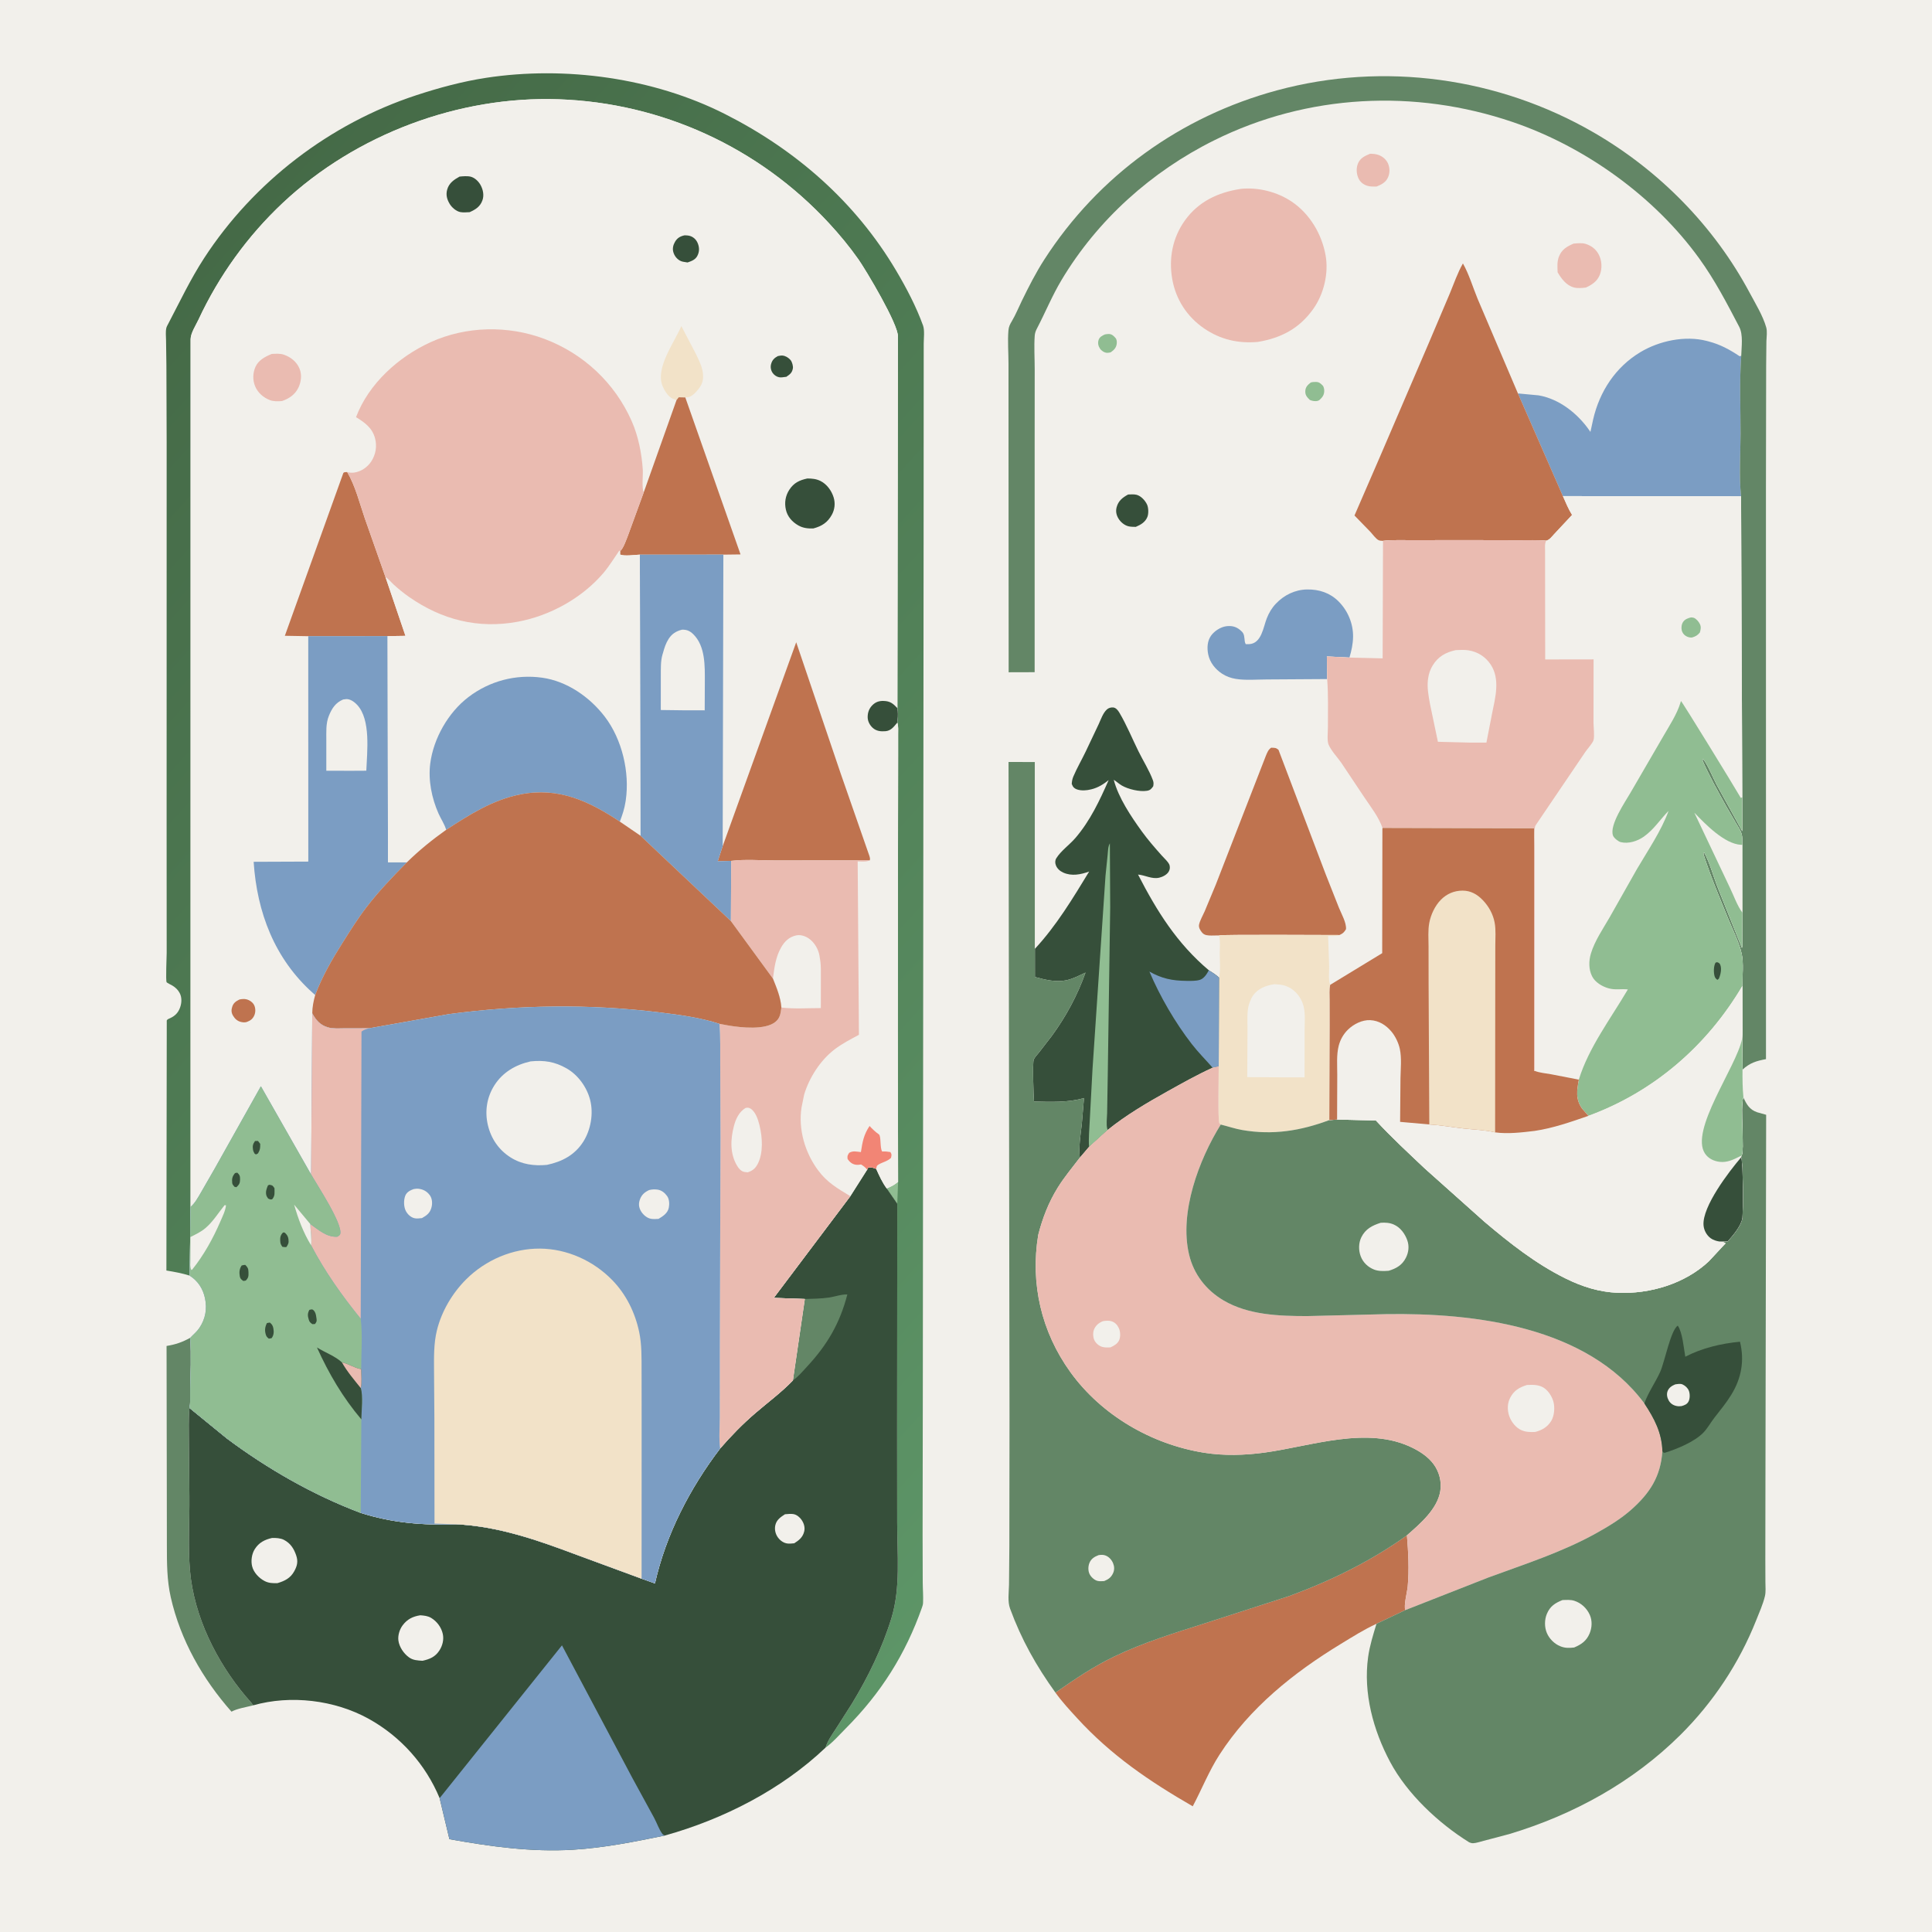 <svg version="1.1" xmlns="http://www.w3.org/2000/svg" style="display: block;" viewBox="0 0 2048 2048" width="1024" height="1024">
<defs>
	<linearGradient id="Gradient1" gradientUnits="userSpaceOnUse" x1="105.743" y1="390.051" x2="1256.91" y2="1430.15">
		<stop class="stop0" offset="0" stop-opacity="1" stop-color="rgb(69,106,71)"/>
		<stop class="stop1" offset="1" stop-opacity="1" stop-color="rgb(93,149,103)"/>
	</linearGradient>
</defs>
<path transform="translate(0,0)" fill="rgb(242,240,235)" d="M -0 -0 L 2048 0 L 2048 2048 L -0 2048 L -0 -0 z"/>
<path transform="translate(0,0)" fill="rgb(144,189,146)" d="M 1171.25 354.5 C 1172.65 354.273 1174.08 353.99 1175.5 354.048 C 1178.66 354.178 1180.47 355.989 1182.45 358.239 C 1183.91 359.9 1184.03 362.358 1183.77 364.469 C 1183.25 368.726 1180.69 371.216 1177.32 373.5 C 1176.08 373.754 1174.78 374.081 1173.5 374.018 C 1170.67 373.88 1167.53 371.83 1166 369.5 C 1164.2 366.772 1163.54 363.653 1164.5 360.53 C 1165.53 357.178 1168.28 355.83 1171.25 354.5 z"/>
<path transform="translate(0,0)" fill="rgb(144,189,146)" d="M 1389.42 405.5 C 1391.21 404.923 1392.8 404.874 1394.69 404.872 C 1398.22 404.867 1399.61 406.206 1401.99 408.554 C 1403.33 409.877 1403.83 412.787 1403.74 414.681 C 1403.54 419.136 1401.63 421.291 1398.5 424.163 L 1397.25 424.783 C 1394.4 425.728 1391.15 425.093 1388.5 423.974 C 1385.57 421.074 1383.47 418.986 1383.68 414.511 C 1383.9 410.142 1386.26 408.038 1389.42 405.5 z"/>
<path transform="translate(0,0)" fill="rgb(54,79,58)" d="M 1195.87 524.181 C 1198.68 524.099 1202.13 523.805 1204.86 524.516 C 1209.52 525.731 1213.91 530.546 1215.89 534.779 C 1217.48 538.169 1217.69 544.474 1216.27 547.985 C 1214.01 553.59 1209.2 556.289 1203.95 558.522 C 1201.49 558.438 1198.91 558.494 1196.5 557.958 C 1192.08 556.972 1187.99 553.554 1185.65 549.748 C 1183.34 545.98 1182.54 542.03 1183.66 537.731 C 1185.42 530.927 1189.96 527.409 1195.87 524.181 z"/>
<path transform="translate(0,0)" fill="rgb(234,187,177)" d="M 1452.22 163.04 C 1455.41 162.95 1458.71 163.239 1461.72 164.412 C 1465.92 166.057 1469.68 169.297 1471.43 173.537 C 1473.38 178.26 1473.41 183.31 1471.37 187.981 C 1469.02 193.353 1464.3 195.726 1459.14 197.778 C 1455.84 197.759 1452.3 197.928 1449.13 196.877 C 1444.94 195.487 1441.53 192.687 1439.81 188.54 C 1437.76 183.613 1437.51 177.893 1439.66 172.941 C 1442.03 167.474 1447.07 165.14 1452.22 163.04 z"/>
<path transform="translate(0,0)" fill="rgb(234,187,177)" d="M 1668.06 258.229 C 1672.18 257.919 1676.96 257.278 1680.95 258.568 C 1687.23 260.597 1691.89 264.229 1694.91 270.152 C 1698.1 276.407 1698.47 284.43 1695.99 291 C 1693.31 298.091 1687.64 301.862 1681.03 304.828 C 1676.98 305.325 1672.21 305.776 1668.24 304.671 C 1660.24 302.447 1655.11 295.366 1651.13 288.629 C 1650.95 283.002 1650.42 277.642 1652.44 272.273 C 1655.38 264.486 1660.87 261.341 1668.06 258.229 z"/>
<path transform="translate(0,0)" fill="rgb(99,134,102)" d="M 201.758 1418.05 C 202.764 1436.88 202.111 1456.28 201.581 1475.14 C 201.436 1480.28 202.064 1487.58 200.829 1492.5 C 199.758 1504.61 200.194 1516.88 200.261 1529.02 L 200.768 1586.43 C 201.011 1612.16 199.186 1639.21 201.382 1664.74 C 205.567 1713.38 229.456 1761.43 260.71 1798.47 C 263.26 1801.49 266.251 1804.41 268.4 1807.72 C 261.442 1809.58 251.539 1811.04 245.378 1814.44 C 214.747 1779.76 191.248 1738.47 181.006 1693.11 C 176.882 1674.84 176.93 1656.86 176.896 1638.26 L 176.821 1581.07 L 176.561 1426.78 C 186.143 1425.21 193.269 1422.81 201.758 1418.05 z"/>
<path transform="translate(0,0)" fill="rgb(123,157,195)" d="M 1406.86 719.836 L 1342.88 720.243 C 1332.34 720.267 1320.19 721.362 1309.83 719.624 C 1304.77 718.776 1299.9 717.046 1295.59 714.247 C 1288.27 709.489 1282.51 702.306 1280.75 693.645 C 1279.4 687.035 1279.71 679.498 1283.75 673.849 C 1287.24 668.959 1293.79 664.651 1299.84 663.85 C 1305.39 663.114 1309.99 664.109 1314.34 667.62 C 1317.91 670.496 1318.75 672.236 1319.18 676.833 C 1319.4 679.14 1319.41 680.713 1320.5 682.81 L 1324.13 682.828 C 1337.41 682.105 1339.13 664.691 1342.89 655.31 C 1345.23 649.488 1348.14 644.52 1352.45 639.967 C 1361.18 630.743 1372.85 625.042 1385.61 624.856 C 1398.27 624.672 1409.87 628.43 1418.92 637.5 C 1428.79 647.388 1434.55 661.169 1434.31 675.146 C 1434.17 682.836 1432.62 689.73 1430.47 697.06 L 1406.54 695.862 L 1406.86 719.836 z"/>
<path transform="translate(0,0)" fill="rgb(191,115,79)" d="M 1292.19 991.585 L 1284 991.71 C 1280.49 991.644 1276.77 991.583 1274.34 988.659 C 1272.37 986.281 1270.35 983.233 1271.08 980 C 1272.09 975.47 1275.12 970.376 1277 966.053 L 1288.73 937.893 L 1341.94 801 C 1343.4 797.561 1344.37 794.757 1347.5 792.592 C 1351.22 792.814 1352.38 792.388 1355.27 794.879 L 1405.32 926.829 L 1419.4 962.436 C 1421.96 968.775 1427.39 978.131 1426.81 985 C 1424.78 988.364 1423.52 989.509 1419.94 991.156 C 1406.64 991.14 1293.68 990.479 1292.19 991.585 z"/>
<path transform="translate(0,0)" fill="rgb(234,187,177)" d="M 1314.61 200.338 L 1315.3 200.197 C 1333.82 198.335 1353.96 203.368 1369.4 213.823 C 1388.47 226.734 1401.12 248.098 1405.17 270.581 C 1408.61 289.646 1403.33 311.686 1392.16 327.428 C 1377.43 348.178 1358.26 358.255 1333.44 362.438 C 1312.64 364.301 1293.75 360.026 1276.38 348.132 C 1258.37 335.793 1246.45 317.485 1242.65 296 C 1238.74 273.865 1242.96 251.866 1256.17 233.508 C 1270.43 213.685 1291.05 203.994 1314.61 200.338 z"/>
<path transform="translate(0,0)" fill="rgb(242,226,200)" d="M 1292.19 991.585 C 1293.68 990.479 1406.64 991.14 1419.94 991.156 L 1418.66 991.568 C 1415.41 992.537 1411.25 992.155 1407.86 992.17 L 1408.98 1024.49 C 1409.06 1029.36 1407.93 1039.84 1410.09 1043.94 C 1408.99 1049.05 1409.49 1054.7 1409.5 1059.94 L 1409.54 1086.95 L 1409.14 1187.36 C 1378.7 1198.72 1349.33 1203.49 1316.92 1197.9 C 1309.16 1196.56 1301.68 1193.95 1294.04 1192.08 L 1292.62 1190.79 C 1290.76 1188.66 1291.96 1137.69 1291.88 1130.42 L 1292.18 1036.26 C 1294.03 1028.73 1292.96 1018.88 1292.96 1011.05 C 1292.96 1004.94 1293.76 997.427 1292.19 991.585 z"/>
<path transform="translate(0,0)" fill="rgb(242,240,235)" d="M 1351.08 1043.27 C 1355.56 1043.67 1359.54 1043.68 1363.78 1045.48 L 1365 1046.02 C 1368.47 1047.48 1370.92 1049.39 1373.59 1052.03 C 1377.79 1056.17 1380.79 1061.86 1382.07 1067.62 C 1383.82 1075.5 1382.94 1084.77 1382.95 1092.89 L 1382.89 1142.05 L 1354.85 1141.99 L 1322.13 1141.81 L 1322.4 1090.77 C 1322.48 1082.52 1321.5 1071.21 1324.36 1063.46 L 1324.95 1062 C 1325.86 1059.68 1326.7 1057.56 1328.13 1055.5 C 1333.53 1047.69 1342.1 1044.62 1351.08 1043.27 z"/>
<path transform="translate(0,0)" fill="rgb(123,157,195)" d="M 1609.07 417.051 L 1631 419.098 C 1652.93 422.891 1672.36 438.314 1684.85 456.298 L 1685.92 457.849 L 1688.82 444.531 C 1695.64 415.01 1712.43 389.243 1738.71 373.396 C 1758.85 361.253 1786.15 355.47 1809.09 361.365 L 1811 361.869 C 1823.49 365.096 1833.51 370.562 1844.17 377.688 L 1845.79 377.06 C 1843.79 404.309 1845.11 432.596 1845.06 459.956 C 1845.02 481.591 1843.31 504.669 1845.61 526.072 L 1656.71 525.878 L 1609.07 417.051 z"/>
<path transform="translate(0,0)" fill="rgb(191,115,79)" d="M 1466.05 573.337 C 1464.57 573.234 1462.69 573.273 1461.33 572.593 C 1458.4 571.123 1455.11 566.421 1452.86 563.994 L 1435.81 546.45 L 1462.08 485.868 L 1514.15 364.623 L 1536.9 311 C 1541.28 300.505 1545.1 289.131 1550.76 279.279 C 1557.15 290.443 1561.37 304.76 1566.33 316.765 L 1609.07 417.051 L 1656.71 525.878 C 1659.74 532.585 1662.53 539.637 1666.47 545.863 L 1647.48 566.171 C 1644.9 568.928 1642.71 572.257 1638.99 573.164 C 1629.64 572.225 1619.54 572.753 1610.1 572.672 L 1551.67 572.551 L 1497.35 572.628 C 1487.02 572.665 1476.32 572.172 1466.05 573.337 z"/>
<path transform="translate(0,0)" fill="rgb(191,115,79)" d="M 1491.4 1627.52 C 1492.85 1645.34 1493.86 1663.85 1492.23 1681.68 C 1491.69 1687.61 1487.81 1702 1489.68 1706.78 L 1459.14 1721.27 C 1445.88 1727.35 1433.84 1735.03 1421.41 1742.59 C 1371.29 1773.07 1324.72 1810.34 1292.66 1860.12 C 1281.5 1877.45 1273.98 1896.61 1264.36 1914.76 C 1218.32 1888.17 1177.97 1860.82 1141.83 1821.35 C 1133.85 1812.63 1125.68 1803.87 1118.81 1794.23 C 1139.25 1780.03 1159.25 1766.42 1181.77 1755.67 C 1212.36 1741.06 1245.02 1730.98 1277.26 1720.75 L 1366.5 1691.92 C 1410.38 1675.83 1453.39 1654.86 1491.4 1627.52 z"/>
<path transform="translate(0,0)" fill="rgb(54,79,58)" d="M 1097.05 1005.79 C 1119.92 981.119 1137.14 952.423 1154.56 923.859 C 1145.68 927.052 1136.02 929.035 1127.03 924.954 C 1123.63 923.409 1120.64 920.792 1119.27 917.227 C 1118.3 914.696 1118.32 912.086 1119.74 909.782 C 1124.5 902.026 1133.98 895.299 1140.01 888.262 C 1155.66 869.989 1165.62 848.716 1175.23 826.899 L 1174.04 827.837 C 1167.89 832.641 1161.78 836.005 1154 837.295 L 1152.52 837.549 C 1148.45 838.166 1141.98 837.98 1138.71 835.204 C 1137.18 833.911 1136.9 832.765 1136.08 831 C 1136.29 828.184 1136.66 825.819 1137.77 823.202 C 1141.62 814.091 1146.78 805.291 1151.05 796.34 L 1164.68 767.581 C 1166.99 762.59 1169.18 755.875 1173.27 752.128 C 1175.1 750.451 1177.53 749.737 1180 749.929 C 1182.97 750.16 1185.2 753.12 1186.6 755.481 C 1194.25 768.364 1200.24 783.099 1206.9 796.566 C 1211.8 806.479 1218.35 816.847 1222.15 827.152 C 1223.01 829.495 1222.89 831.08 1222.45 833.5 C 1220.45 836.264 1219.32 837.692 1215.84 838.267 C 1208.06 839.554 1195.81 836.571 1189.19 832.701 C 1186.17 830.939 1183.59 828.461 1180.63 826.593 C 1185.5 845.515 1199.04 865.644 1210.45 881.424 C 1216.85 890.262 1224.08 898.528 1231.32 906.684 C 1233.59 909.246 1239.24 914.304 1239.86 917.5 C 1240.34 920.02 1240.09 921.902 1238.8 924.072 C 1236.87 927.308 1232.47 929.52 1228.91 930.371 C 1221.11 932.234 1213.82 927.649 1206.37 927.077 C 1226.38 965.951 1247.64 1000.05 1281.42 1028.53 C 1285.26 1030.92 1288.85 1033.15 1292.18 1036.26 L 1291.88 1130.42 L 1285.43 1131.81 C 1269.08 1139.28 1253.56 1148 1237.88 1156.74 C 1216.06 1168.92 1193.64 1182.06 1174.2 1197.78 L 1154.41 1215.74 L 1144.61 1227.23 C 1143.41 1215.55 1145.31 1203.61 1146.71 1192 L 1149.08 1163.97 C 1132.62 1168.91 1113.15 1168.1 1096.09 1167.66 C 1095.59 1162.41 1094.38 1126.4 1095.82 1123.15 C 1096.91 1120.66 1099.8 1117.7 1101.51 1115.51 L 1114.82 1098.29 C 1129.76 1078.02 1142.33 1054.72 1150.68 1030.98 C 1144.1 1034.05 1137.51 1037.59 1130.37 1039.11 C 1119.29 1041.47 1107.74 1038.53 1097.07 1035.65 L 1097.05 1005.79 z"/>
<path transform="translate(0,0)" fill="rgb(144,189,146)" d="M 1154.41 1215.74 C 1153.8 1206.69 1154.78 1197.01 1155.18 1187.93 L 1158.12 1133.09 L 1171.89 928.265 L 1174.16 906.027 C 1174.57 902.133 1174.48 897.401 1176.5 893.985 L 1176.86 961.638 L 1174.28 1139.26 L 1173.6 1180.02 C 1173.5 1184.9 1172.47 1192.22 1173.79 1196.75 L 1174.2 1197.78 L 1154.41 1215.74 z"/>
<path transform="translate(0,0)" fill="rgb(123,157,195)" d="M 1281.42 1028.53 C 1285.26 1030.92 1288.85 1033.15 1292.18 1036.26 L 1291.88 1130.42 L 1285.43 1131.81 C 1278.05 1123.41 1270.08 1115.45 1263.23 1106.6 C 1245.76 1084.04 1229.57 1056.26 1218.42 1029.9 C 1231.63 1037.36 1242.6 1039.62 1257.66 1039.76 C 1262.07 1039.8 1267.54 1039.99 1271.8 1038.72 C 1275.95 1037.48 1278.97 1033.05 1280.91 1029.48 L 1281.42 1028.53 z"/>
<path transform="translate(0,0)" fill="rgb(99,134,102)" d="M 1845.79 377.06 C 1846.04 367.581 1848.03 354.842 1843.6 346.366 C 1830.49 321.268 1817.94 297.094 1801.3 274.047 C 1753.84 208.297 1680.23 155.458 1603.48 129.347 C 1499.6 94.005 1385.93 99.682 1287.17 148.712 C 1220.55 181.782 1163.22 233.177 1125.11 297.094 C 1115.2 313.718 1108.06 331.283 1099.16 348.334 C 1097.83 350.892 1097.05 353.086 1096.84 355.984 C 1096.01 367.556 1096.84 379.759 1096.83 391.407 L 1096.78 468.507 L 1096.77 712.551 L 1069.22 712.628 L 1069.08 465.121 L 1069.05 385.477 C 1069.05 373.956 1068.03 361.789 1068.97 350.349 C 1069.31 346.215 1070.61 343.8 1072.67 340.336 C 1076.68 333.588 1079.76 325.891 1083.23 318.817 C 1090.51 303.953 1097.95 289.202 1106.93 275.268 C 1164.35 186.118 1251.6 123.331 1353.96 95.706 C 1466.92 65.222 1588.41 81.969 1689.51 140.512 C 1758.82 180.647 1817.01 239.702 1854.77 310.459 C 1860.82 321.789 1868.76 334.698 1872.26 347 C 1873.52 351.397 1872.6 357.238 1872.46 361.873 L 1872.2 387.49 L 1871.97 519.041 L 1872.02 1122.72 C 1861.75 1124.66 1855.15 1126.58 1847.13 1133.83 L 1846.79 1100.47 C 1847.45 1094.88 1847.01 1088.64 1847.07 1082.99 L 1846.97 1045.17 C 1846.96 1034.95 1848.42 1021.29 1846.34 1011.49 C 1843.78 999.48 1837.16 986.573 1832.5 975.188 C 1823.06 952.122 1813.07 928.773 1805.56 905 L 1806.5 903.51 C 1812.8 915.25 1816.39 929.519 1821.36 942 L 1846.49 1004.79 C 1847.43 1002.42 1846.84 997.523 1846.86 994.786 L 1847.02 967.434 L 1846.9 895.576 L 1846.82 888.5 C 1846.75 882.298 1843.33 877.925 1840.28 872.755 L 1829.46 854.054 C 1820.89 838.553 1811.67 822.199 1804.65 806 L 1805.5 804.51 C 1811.22 812.423 1815.24 823.221 1819.85 832.005 L 1846.87 881.05 L 1846.9 845.174 L 1845.61 526.072 C 1843.31 504.669 1845.02 481.591 1845.06 459.956 C 1845.11 432.596 1843.79 404.309 1845.79 377.06 z"/>
<path transform="translate(0,0)" fill="url(#Gradient1)" d="M 201.052 1352.22 C 192.9 1349.65 184.804 1348.19 176.387 1346.81 L 176.776 1083.27 C 176.789 1081.48 176.441 1081.65 178.074 1080.35 L 180.733 1079.11 C 185.758 1076.77 189.039 1073.23 190.896 1068 C 192.668 1063.01 192.947 1057.28 190.386 1052.51 C 188.559 1049.11 185.969 1046.7 182.697 1044.73 C 181.828 1044.21 176.925 1041.8 176.628 1041.23 C 175.535 1039.11 176.681 1014.21 176.688 1010.14 L 176.622 876.329 L 176.66 469.225 L 176.392 387.5 L 176.018 360.677 C 175.976 356.592 175.395 351.621 176.325 347.667 C 176.693 346.104 177.596 344.647 178.331 343.246 C 190.592 319.873 201.865 295.971 216.278 273.789 C 268.831 192.912 349.745 130.994 441.354 100.922 C 465.298 93.062 490.29 86.305 515.215 82.502 C 599.167 69.692 692.547 82.448 768.53 120.892 C 843.886 159.02 906.858 214.051 950.034 287 C 960.905 305.368 971.21 324.993 978.48 345.093 C 980.283 350.078 979.19 358.812 979.177 364.27 L 979.152 406.394 L 979.056 577.37 L 978.231 1473.76 L 977.992 1627.38 L 978.135 1677.52 C 978.173 1684.65 978.843 1692.08 978.469 1699.18 C 978.374 1700.98 977.909 1702.38 977.314 1704.07 C 959.779 1753.79 933.8 1794.76 896.628 1832.11 C 890.004 1838.76 882.704 1847.17 875.079 1852.58 C 877.629 1844.78 881.585 1839.45 886.027 1832.65 L 903.124 1805.85 C 920.214 1777.72 935.341 1746.7 944.985 1715.18 C 954.77 1683.2 951.09 1647.06 951.04 1613.97 L 950.976 1519.49 L 951.144 1276.01 L 940.045 1259.9 L 941.418 1259.27 C 945.622 1257.47 948.488 1255.91 952.003 1252.91 L 951.739 1094.72 L 951.932 878.577 L 952.066 800.394 L 952.069 778.762 C 952.068 774.469 952.505 770.036 951.19 765.912 L 951.503 762.753 C 951.956 758.46 951.899 754.946 951.285 750.654 L 951.888 356.948 C 952.546 344.162 917.839 286.109 909.916 274.856 C 900.406 261.352 889.949 248.721 878.743 236.597 C 804.478 156.251 701.696 109.08 592.273 105.234 C 486.208 101.506 377.253 142.411 299.884 214.989 C 262.462 250.092 232.026 292.375 210.39 338.857 C 207.654 344.737 202.171 352.985 202.045 359.5 L 202.02 1279.35 L 201.052 1352.22 z"/>
<path transform="translate(0,0)" fill="rgb(144,189,146)" d="M 940.045 1259.9 L 941.418 1259.27 C 945.622 1257.47 948.488 1255.91 952.003 1252.91 L 951.144 1276.01 L 940.045 1259.9 z"/>
<path transform="translate(0,0)" fill="rgb(99,134,102)" d="M 1118.81 1794.23 C 1098.39 1765.88 1082.71 1737.92 1070.69 1705.11 C 1067.95 1697.63 1069.44 1687.92 1069.59 1679.97 L 1069.96 1638.83 L 1070.13 1502.1 L 1069.09 807.711 L 1096.92 807.798 L 1096.95 1004.71 L 1097.05 1005.79 L 1097.07 1035.65 C 1107.74 1038.53 1119.29 1041.47 1130.37 1039.11 C 1137.51 1037.59 1144.1 1034.05 1150.68 1030.98 C 1142.33 1054.72 1129.76 1078.02 1114.82 1098.29 L 1101.51 1115.51 C 1099.8 1117.7 1096.91 1120.66 1095.82 1123.15 C 1094.38 1126.4 1095.59 1162.41 1096.09 1167.66 C 1113.15 1168.1 1132.62 1168.91 1149.08 1163.97 L 1146.71 1192 C 1145.31 1203.61 1143.41 1215.55 1144.61 1227.23 C 1136.68 1237.66 1128.19 1247.73 1121.27 1258.89 C 1111.5 1274.64 1105.16 1291.15 1100.56 1309.03 C 1092.06 1360.8 1103.87 1411.78 1134.59 1454.4 C 1167.65 1500.28 1220.73 1531.07 1276.38 1539.96 C 1297.32 1543.3 1319.22 1542.68 1340.18 1539.85 C 1390.24 1533.07 1449.56 1510.88 1497.71 1534.94 C 1506.07 1539.12 1514.17 1544.58 1519.75 1552.18 C 1525.64 1560.2 1528.35 1570.59 1526.77 1580.5 C 1523.71 1599.81 1505.24 1615.36 1491.4 1627.52 C 1453.39 1654.86 1410.38 1675.83 1366.5 1691.92 L 1277.26 1720.75 C 1245.02 1730.98 1212.36 1741.06 1181.77 1755.67 C 1159.25 1766.42 1139.25 1780.03 1118.81 1794.23 z"/>
<path transform="translate(0,0)" fill="rgb(242,240,235)" d="M 1164.55 1648.5 C 1167.22 1648.12 1169.51 1647.94 1172.08 1648.96 C 1175.65 1650.39 1178.4 1653.47 1179.88 1656.99 C 1181.29 1660.34 1181.5 1664.02 1180.01 1667.39 C 1177.93 1672.09 1175.11 1674.09 1170.5 1675.99 C 1168.23 1676.11 1165.59 1676.39 1163.38 1675.81 C 1160.03 1674.94 1156.53 1671.71 1155.03 1668.68 C 1153.3 1665.2 1153.38 1660.4 1154.83 1656.83 C 1156.67 1652.28 1160.18 1650.19 1164.55 1648.5 z"/>
<path transform="translate(0,0)" fill="rgb(234,187,177)" d="M 1291.88 1130.42 C 1291.96 1137.69 1290.76 1188.66 1292.62 1190.79 L 1294.04 1192.08 C 1270.81 1229.52 1249.9 1285.36 1260.46 1329.87 C 1265.44 1350.84 1278.56 1367.64 1297.01 1378.51 C 1323.31 1393.99 1356.01 1395.1 1385.69 1395.11 L 1468.89 1393.05 C 1563.3 1391.5 1682.57 1406.09 1743.08 1487.67 C 1753.65 1503.7 1761.59 1518.62 1762.21 1538.21 C 1760.43 1564.86 1749.21 1582.5 1729.5 1600.05 C 1718.18 1610.13 1704.9 1618.16 1691.69 1625.49 C 1655.67 1645.46 1616.49 1657.96 1577.99 1672.12 L 1489.68 1706.78 C 1487.81 1702 1491.69 1687.61 1492.23 1681.68 C 1493.86 1663.85 1492.85 1645.34 1491.4 1627.52 C 1505.24 1615.36 1523.71 1599.81 1526.77 1580.5 C 1528.35 1570.59 1525.64 1560.2 1519.75 1552.18 C 1514.17 1544.58 1506.07 1539.12 1497.71 1534.94 C 1449.56 1510.88 1390.24 1533.07 1340.18 1539.85 C 1319.22 1542.68 1297.32 1543.3 1276.38 1539.96 C 1220.73 1531.07 1167.65 1500.28 1134.59 1454.4 C 1103.87 1411.78 1092.06 1360.8 1100.56 1309.03 C 1105.16 1291.15 1111.5 1274.64 1121.27 1258.89 C 1128.19 1247.73 1136.68 1237.66 1144.61 1227.23 L 1154.41 1215.74 L 1174.2 1197.78 C 1193.64 1182.06 1216.06 1168.92 1237.88 1156.74 C 1253.56 1148 1269.08 1139.28 1285.43 1131.81 L 1291.88 1130.42 z"/>
<path transform="translate(0,0)" fill="rgb(242,240,235)" d="M 1169.14 1400.5 C 1172.05 1400 1175.26 1399.67 1178.12 1400.55 C 1181.9 1401.71 1184.36 1404.32 1186 1407.84 C 1187.67 1411.43 1187.95 1416.88 1186.39 1420.54 C 1184.75 1424.41 1180.82 1426.64 1177.2 1428.25 C 1174.35 1428.46 1171.07 1428.57 1168.31 1427.72 C 1164.76 1426.63 1161.51 1423.82 1159.97 1420.43 C 1158.53 1417.27 1158.4 1412.3 1159.79 1409.11 C 1161.67 1404.8 1164.88 1402.2 1169.14 1400.5 z"/>
<path transform="translate(0,0)" fill="rgb(242,240,235)" d="M 1618.49 1468.19 C 1624.14 1467.84 1630.13 1467.69 1635.3 1470.43 C 1640.62 1473.25 1644.78 1479.55 1646.5 1485.19 C 1648.4 1491.4 1647.78 1500.77 1644.29 1506.37 C 1640.28 1512.81 1634.56 1516.05 1627.4 1517.93 C 1622.36 1518.17 1617.7 1518.12 1612.97 1516.13 C 1607.02 1513.63 1602.07 1507.35 1599.95 1501.35 C 1597.69 1494.96 1597.69 1487.85 1600.83 1481.75 C 1604.82 1474.01 1610.35 1470.77 1618.49 1468.19 z"/>
<path transform="translate(0,0)" fill="rgb(99,134,102)" d="M 1845.93 1225.24 C 1849.9 1221.24 1844.13 1172.7 1848.01 1163.34 C 1851.57 1170.72 1854.36 1176.17 1862.65 1179.04 L 1872.2 1181.72 L 1871.44 1572.58 L 1871.32 1652.59 L 1871.41 1677.13 C 1871.43 1681.87 1871.99 1687.42 1870.89 1692.03 C 1868.86 1700.53 1864.92 1709.26 1861.7 1717.39 C 1843.65 1762.96 1815.95 1804.74 1781.14 1839.24 C 1730.64 1889.27 1667.86 1923.73 1600 1944.15 L 1572.84 1951.33 C 1569.36 1952.15 1565.04 1953.77 1561.5 1953.89 C 1559.97 1953.94 1558.77 1953.46 1557.38 1952.92 C 1524.87 1932.71 1491.58 1901.55 1473.5 1867.55 C 1455.66 1833.99 1444.97 1794.64 1450.27 1756.49 C 1451.95 1744.41 1455.62 1732.89 1459.14 1721.27 L 1489.68 1706.78 L 1577.99 1672.12 C 1616.49 1657.96 1655.67 1645.46 1691.69 1625.49 C 1704.9 1618.16 1718.18 1610.13 1729.5 1600.05 C 1749.21 1582.5 1760.43 1564.86 1762.21 1538.21 C 1761.59 1518.62 1753.65 1503.7 1743.08 1487.67 C 1682.57 1406.09 1563.3 1391.5 1468.89 1393.05 L 1385.69 1395.11 C 1356.01 1395.1 1323.31 1393.99 1297.01 1378.51 C 1278.56 1367.64 1265.44 1350.84 1260.46 1329.87 C 1249.9 1285.36 1270.81 1229.52 1294.04 1192.08 C 1301.68 1193.95 1309.16 1196.56 1316.92 1197.9 C 1349.33 1203.49 1378.7 1198.72 1409.14 1187.36 L 1417.37 1186.77 L 1458.49 1187.71 C 1474.94 1205.58 1492.69 1221.91 1510.29 1238.6 L 1573.56 1295.08 C 1600.28 1317.73 1628.23 1339.77 1659.79 1355.31 C 1677.3 1363.93 1695.05 1369.57 1714.66 1370.38 C 1749.12 1371.81 1785.97 1360.87 1811.4 1337.04 L 1829.12 1318 C 1827.32 1316.46 1825.02 1316.48 1822.72 1316.05 L 1831.5 1315.87 C 1837.01 1309.56 1845.8 1299.44 1846.96 1291.1 C 1847.86 1284.54 1847.89 1230.18 1845.58 1226.95 L 1845.93 1225.24 z"/>
<path transform="translate(0,0)" fill="rgb(242,240,235)" d="M 1656.27 1696.13 C 1660.34 1696 1664.82 1695.62 1668.74 1696.86 C 1676.13 1699.21 1682.05 1704.75 1685.22 1711.78 C 1688.04 1718.05 1687.62 1725.51 1684.95 1731.77 C 1681.66 1739.52 1676.15 1743.25 1668.65 1746.42 C 1663.28 1747.02 1659.05 1747.16 1653.96 1745.1 C 1647.74 1742.59 1642.33 1737.19 1639.72 1731.01 C 1637.1 1724.79 1637.14 1716.98 1639.76 1710.73 C 1643.15 1702.63 1648.52 1699.26 1656.27 1696.13 z"/>
<path transform="translate(0,0)" fill="rgb(242,240,235)" d="M 1463.58 1296.2 C 1468.39 1295.86 1473.03 1296.08 1477.51 1298.07 C 1484.49 1301.17 1489.28 1307.72 1491.78 1314.75 C 1493.99 1320.95 1493.25 1327.47 1490.31 1333.29 C 1486.37 1341.08 1480.17 1344.63 1472.06 1347.08 C 1466.96 1347.45 1461.33 1347.69 1456.5 1345.76 C 1450.06 1343.18 1445 1338.38 1442.47 1331.88 C 1440.01 1325.54 1440.06 1317.62 1443.1 1311.5 C 1447.45 1302.71 1454.68 1299.02 1463.58 1296.2 z"/>
<path transform="translate(0,0)" fill="rgb(54,79,58)" d="M 1743.08 1487.67 C 1747.29 1475.75 1754.84 1465.46 1759.98 1454 C 1764.58 1443.73 1770.99 1410.16 1778.5 1405.19 C 1783.57 1412.55 1784.85 1429.23 1786.48 1438.19 C 1804.23 1428.97 1824.54 1424.15 1844.46 1422.28 C 1849.34 1442.28 1846.05 1460.85 1835.29 1478.41 C 1829.91 1487.19 1823.65 1494.7 1817.39 1502.76 C 1813.38 1507.92 1810.06 1514.13 1805.53 1518.77 C 1796 1528.53 1777.3 1536.15 1764.5 1540.09 C 1762.55 1539.32 1763.31 1539.95 1762.21 1538.21 C 1761.59 1518.62 1753.65 1503.7 1743.08 1487.67 z"/>
<path transform="translate(0,0)" fill="rgb(242,240,235)" d="M 1775.78 1467.5 C 1778.16 1467.18 1781.31 1466.5 1783.57 1467.56 C 1786.44 1468.9 1789.08 1471.27 1790.26 1474.27 C 1791.49 1477.37 1791.51 1482.39 1790.03 1485.42 C 1788.45 1488.64 1785.72 1489.58 1782.5 1490.52 C 1780.6 1490.8 1778.95 1490.78 1777.07 1490.38 C 1773.62 1489.66 1770.73 1487.75 1768.96 1484.66 C 1767.23 1481.64 1766.44 1477.94 1767.74 1474.6 C 1769.18 1470.88 1772.3 1468.97 1775.78 1467.5 z"/>
<path transform="translate(0,0)" fill="rgb(54,79,58)" d="M 919.223 1239.96 L 920.39 1237.54 C 923.73 1237.19 925.688 1237.84 928.787 1239.06 C 932.004 1246.19 935.28 1253.65 940.045 1259.9 L 951.144 1276.01 L 950.976 1519.49 L 951.04 1613.97 C 951.09 1647.06 954.77 1683.2 944.985 1715.18 C 935.341 1746.7 920.214 1777.72 903.124 1805.85 L 886.027 1832.65 C 881.585 1839.45 877.629 1844.78 875.079 1852.58 C 828.354 1897.06 766.708 1928.5 704.76 1945.73 C 672.37 1952.37 640.559 1958.78 607.42 1960.79 C 563.345 1963.47 519.646 1957.36 476.412 1949.6 L 466.018 1906.11 C 451.181 1870.38 424.712 1840.76 390.825 1822 C 354.669 1801.98 308.103 1796.49 268.4 1807.72 C 266.251 1804.41 263.26 1801.49 260.71 1798.47 C 229.456 1761.43 205.567 1713.38 201.382 1664.74 C 199.186 1639.21 201.011 1612.16 200.768 1586.43 L 200.261 1529.02 C 200.194 1516.88 199.758 1504.61 200.829 1492.5 L 240.468 1524.85 C 283.701 1557.08 331.932 1584.76 382.386 1603.75 C 415.788 1614.38 448.516 1617.05 483.516 1615.78 C 528.622 1617.98 569.788 1632.6 611.689 1648.3 L 680.114 1673.49 L 694.281 1678.5 C 705.927 1626.5 731.319 1577.61 763.429 1535.41 C 775.011 1522.08 787.263 1509.5 800.665 1497.99 C 814.004 1486.53 828.336 1475.98 840.537 1463.29 L 853.173 1376.98 L 820.256 1375.8 L 901.404 1268.02 L 919.223 1239.96 z"/>
<path transform="translate(0,0)" fill="rgb(242,240,235)" d="M 832.1 1605.17 C 834.999 1604.96 838.299 1604.5 841.165 1605.02 C 844.598 1605.65 847.788 1608.31 849.709 1611.12 C 852.171 1614.72 853.54 1619.03 852.5 1623.36 C 851.025 1629.52 847.059 1632.73 841.936 1635.95 C 839.672 1636.13 837.27 1636.45 835 1636.22 C 830.781 1635.8 827.17 1633.19 824.702 1629.86 C 821.982 1626.19 820.869 1621.34 821.855 1616.87 C 823.129 1611.08 827.425 1608.23 832.1 1605.17 z"/>
<path transform="translate(0,0)" fill="rgb(242,240,235)" d="M 445.496 1712.26 C 449.591 1712.58 453.398 1712.88 457 1715.03 C 463.125 1718.68 467.827 1724.99 469.368 1732 C 470.699 1738.05 469.117 1744.42 465.78 1749.58 C 461.387 1756.36 455.556 1758.81 447.921 1760.49 C 442.562 1760.15 437.884 1760.05 433.366 1756.74 C 427.93 1752.76 423.257 1745.84 422.331 1739.1 C 421.596 1733.77 423.524 1727.35 426.712 1723.04 C 431.64 1716.4 437.518 1713.52 445.496 1712.26 z"/>
<path transform="translate(0,0)" fill="rgb(242,240,235)" d="M 288.464 1630.29 C 292.319 1630.17 297.43 1630.48 300.91 1632.27 C 307.933 1635.89 311.515 1641.55 313.981 1648.81 C 316.135 1655.15 315.113 1659.78 311.93 1665.56 C 307.832 1672.99 301.789 1675.92 294.079 1678.21 C 289.167 1678.3 284.999 1678.29 280.5 1675.97 C 274.584 1672.91 268.904 1666.97 267.257 1660.34 C 265.833 1654.61 266.848 1647.3 269.99 1642.27 C 274.439 1635.16 280.536 1632.07 288.464 1630.29 z"/>
<path transform="translate(0,0)" fill="rgb(99,134,102)" d="M 853.173 1376.98 C 861.616 1376.75 870.122 1376.65 878.5 1375.49 C 884.544 1374.66 892.308 1371.81 898.207 1372.22 C 890.332 1402.7 876.914 1425.61 855.555 1448.6 C 850.97 1453.53 846.066 1459.47 840.537 1463.29 L 853.173 1376.98 z"/>
<path transform="translate(0,0)" fill="rgb(123,157,195)" d="M 466.018 1906.11 L 595.706 1744.14 L 670.516 1885.06 L 693.464 1927.11 C 696.224 1932.23 698.703 1939.49 702.128 1944 C 702.819 1944.91 703.771 1945.27 704.76 1945.73 C 672.37 1952.37 640.559 1958.78 607.42 1960.79 C 563.345 1963.47 519.646 1957.36 476.412 1949.6 L 466.018 1906.11 z"/>
<path transform="translate(0,0)" fill="rgb(242,240,235)" d="M 1656.71 525.878 L 1845.61 526.072 L 1846.9 845.174 L 1846.87 881.05 L 1819.85 832.005 C 1815.24 823.221 1811.22 812.423 1805.5 804.51 L 1804.65 806 C 1811.67 822.199 1820.89 838.553 1829.46 854.054 L 1840.28 872.755 C 1843.33 877.925 1846.75 882.298 1846.82 888.5 L 1846.9 895.576 L 1847.02 967.434 L 1846.86 994.786 C 1846.84 997.523 1847.43 1002.42 1846.49 1004.79 L 1821.36 942 C 1816.39 929.519 1812.8 915.25 1806.5 903.51 L 1805.56 905 C 1813.07 928.773 1823.06 952.122 1832.5 975.188 C 1837.16 986.573 1843.78 999.48 1846.34 1011.49 C 1848.42 1021.29 1846.96 1034.95 1846.97 1045.17 L 1847.07 1082.99 C 1847.01 1088.64 1847.45 1094.88 1846.79 1100.47 L 1847.13 1133.83 C 1847.06 1143.77 1847.12 1153.22 1848.08 1163.1 L 1848.01 1163.34 C 1844.13 1172.7 1849.9 1221.24 1845.93 1225.24 L 1845.58 1226.95 C 1847.89 1230.18 1847.86 1284.54 1846.96 1291.1 C 1845.8 1299.44 1837.01 1309.56 1831.5 1315.87 L 1822.72 1316.05 C 1825.02 1316.48 1827.32 1316.46 1829.12 1318 L 1811.4 1337.04 C 1785.97 1360.87 1749.12 1371.81 1714.66 1370.38 C 1695.05 1369.57 1677.3 1363.93 1659.79 1355.31 C 1628.23 1339.77 1600.28 1317.73 1573.56 1295.08 L 1510.29 1238.6 C 1492.69 1221.91 1474.94 1205.58 1458.49 1187.71 L 1417.37 1186.77 L 1409.14 1187.36 L 1409.54 1086.95 L 1409.5 1059.94 C 1409.49 1054.7 1408.99 1049.05 1410.09 1043.94 L 1465.19 1010.4 L 1465.4 878.806 L 1465.49 877.64 C 1461.41 865.814 1452.8 855.085 1445.92 844.704 L 1421.75 808.491 C 1417.64 802.657 1410.86 795.537 1408.22 788.987 C 1406.62 785.021 1407.67 775.163 1407.65 770.717 C 1407.59 753.822 1408.19 736.683 1406.86 719.836 L 1406.54 695.862 L 1430.47 697.06 L 1465.65 697.892 L 1466.05 573.337 C 1476.32 572.172 1487.02 572.665 1497.35 572.628 L 1551.67 572.551 L 1610.1 572.672 C 1619.54 572.753 1629.64 572.225 1638.99 573.164 C 1642.71 572.257 1644.9 568.928 1647.48 566.171 L 1666.47 545.863 C 1662.53 539.637 1659.74 532.585 1656.71 525.878 z"/>
<path transform="translate(0,0)" fill="rgb(144,189,146)" d="M 1792.49 654.5 C 1793.54 654.548 1794.48 654.525 1795.5 654.907 C 1798.16 655.902 1800.74 659.02 1801.94 661.5 C 1803.46 664.651 1802.82 667.297 1801.92 670.5 C 1799.31 673.626 1797.38 674.657 1793.5 675.813 C 1791.22 675.956 1788.94 675.332 1787 674.12 C 1784.92 672.824 1783.26 670.625 1782.73 668.232 C 1782.07 665.319 1782.51 661.614 1784.24 659.166 C 1786.21 656.357 1789.31 655.256 1792.49 654.5 z"/>
<path transform="translate(0,0)" fill="rgb(144,189,146)" d="M 1673.6 1144.47 C 1684.12 1110.3 1707.59 1079.56 1725.6 1048.83 C 1718.49 1048.04 1712.21 1049.68 1705.02 1047.62 C 1698.28 1045.69 1690.88 1041.32 1687.65 1034.87 C 1683.97 1027.51 1684.09 1018.64 1686.41 1010.86 C 1690.42 997.401 1699.23 984.655 1706.22 972.513 L 1735.17 921.358 C 1746.64 901.771 1761.03 880.816 1768.75 859.557 C 1759.84 868.649 1753.1 879.426 1742.5 886.892 C 1735.81 891.602 1726.29 894.751 1718.04 892.689 C 1715.39 892.027 1710.8 888.305 1709.86 885.753 C 1705.76 874.682 1722.83 849.975 1728.44 840.21 L 1763.02 780.706 C 1769.57 769.286 1777.59 757.36 1781.39 744.755 L 1781.88 743.111 C 1783.09 743.654 1839.38 835.397 1845.31 845.772 L 1846.9 845.174 L 1846.87 881.05 L 1819.85 832.005 C 1815.24 823.221 1811.22 812.423 1805.5 804.51 L 1804.65 806 C 1811.67 822.199 1820.89 838.553 1829.46 854.054 L 1840.28 872.755 C 1843.33 877.925 1846.75 882.298 1846.82 888.5 L 1846.9 895.576 L 1847.02 967.434 L 1846.86 994.786 C 1846.84 997.523 1847.43 1002.42 1846.49 1004.79 L 1821.36 942 C 1816.39 929.519 1812.8 915.25 1806.5 903.51 L 1805.56 905 C 1813.07 928.773 1823.06 952.122 1832.5 975.188 C 1837.16 986.573 1843.78 999.48 1846.34 1011.49 C 1848.42 1021.29 1846.96 1034.95 1846.97 1045.17 C 1809.47 1108.65 1753.09 1157.47 1683.77 1182.85 L 1677.1 1175.25 C 1669.88 1165.2 1671.59 1155.82 1673.6 1144.47 z"/>
<path transform="translate(0,0)" fill="rgb(54,79,58)" d="M 1818.49 1020.5 L 1820.14 1019.93 C 1821.96 1020.63 1822.76 1020.8 1823.57 1022.79 C 1825.31 1027.07 1823.81 1033.54 1822.03 1037.5 L 1820.52 1038.68 C 1819.06 1037.71 1818.04 1036.55 1817.54 1034.82 C 1816.38 1030.77 1816.46 1024.18 1818.49 1020.5 z"/>
<path transform="translate(0,0)" fill="rgb(242,240,235)" d="M 1847.02 967.434 C 1841.6 960.341 1837.73 949.124 1833.74 940.953 L 1796.06 861.469 C 1807.71 873.599 1828.1 894.724 1845.63 895.539 L 1846.9 895.576 L 1847.02 967.434 z"/>
<path transform="translate(0,0)" fill="rgb(234,187,177)" d="M 1466.05 573.337 C 1476.32 572.172 1487.02 572.665 1497.35 572.628 L 1551.67 572.551 L 1610.1 572.672 C 1619.54 572.753 1629.64 572.225 1638.99 573.164 C 1637.29 576.483 1637.85 580.406 1637.85 584.044 L 1637.86 605.182 L 1637.97 699.045 L 1689.26 698.965 L 1689.18 766.108 C 1689.18 770.848 1690.46 780.441 1689.17 784.682 C 1688.18 787.95 1682.56 794.017 1680.45 797.17 L 1628.4 874.004 C 1627.72 874.963 1627.27 875.676 1627.08 876.87 C 1626.03 883.697 1626.89 891.895 1626.87 898.921 L 1626.89 954.22 L 1626.82 1135.16 L 1626.11 1135.36 L 1626.23 878.051 L 1465.49 877.64 C 1461.41 865.814 1452.8 855.085 1445.92 844.704 L 1421.75 808.491 C 1417.64 802.657 1410.86 795.537 1408.22 788.987 C 1406.62 785.021 1407.67 775.163 1407.65 770.717 C 1407.59 753.822 1408.19 736.683 1406.86 719.836 L 1406.54 695.862 L 1430.47 697.06 L 1465.65 697.892 L 1466.05 573.337 z"/>
<path transform="translate(0,0)" fill="rgb(242,240,235)" d="M 1543.08 689.168 C 1547.5 689.005 1552.12 688.655 1556.49 689.346 C 1566.41 690.913 1574.72 696.151 1580.24 704.524 C 1590.46 720.02 1585.05 739.619 1581.64 756.5 L 1575.66 787.172 L 1557.36 787.17 L 1524.24 786.326 L 1515.83 746.157 C 1514.37 737.924 1512.61 728.979 1513.67 720.622 L 1513.9 719 C 1514.59 713.997 1516.13 709.614 1518.78 705.286 C 1524.58 695.836 1532.54 691.519 1543.08 689.168 z"/>
<path transform="translate(0,0)" fill="rgb(242,240,235)" d="M 1465.49 877.64 L 1626.23 878.051 L 1626.11 1135.36 L 1626.82 1135.16 C 1632.39 1137.33 1638.21 1137.65 1644.04 1138.73 L 1673.6 1144.47 C 1671.59 1155.82 1669.88 1165.2 1677.1 1175.25 L 1683.77 1182.85 C 1753.09 1157.47 1809.47 1108.65 1846.97 1045.17 L 1847.07 1082.99 C 1847.01 1088.64 1847.45 1094.88 1846.79 1100.47 L 1847.13 1133.83 C 1847.06 1143.77 1847.12 1153.22 1848.08 1163.1 L 1848.01 1163.34 C 1844.13 1172.7 1849.9 1221.24 1845.93 1225.24 L 1845.58 1226.95 C 1847.89 1230.18 1847.86 1284.54 1846.96 1291.1 C 1845.8 1299.44 1837.01 1309.56 1831.5 1315.87 L 1822.72 1316.05 C 1825.02 1316.48 1827.32 1316.46 1829.12 1318 L 1811.4 1337.04 C 1785.97 1360.87 1749.12 1371.81 1714.66 1370.38 C 1695.05 1369.57 1677.3 1363.93 1659.79 1355.31 C 1628.23 1339.77 1600.28 1317.73 1573.56 1295.08 L 1510.29 1238.6 C 1492.69 1221.91 1474.94 1205.58 1458.49 1187.71 L 1417.37 1186.77 L 1409.14 1187.36 L 1409.54 1086.95 L 1409.5 1059.94 C 1409.49 1054.7 1408.99 1049.05 1410.09 1043.94 L 1465.19 1010.4 L 1465.4 878.806 L 1465.49 877.64 z"/>
<path transform="translate(0,0)" fill="rgb(54,79,58)" d="M 1845.58 1226.95 C 1847.89 1230.18 1847.86 1284.54 1846.96 1291.1 C 1845.8 1299.44 1837.01 1309.56 1831.5 1315.87 L 1822.72 1316.05 C 1819.6 1315.62 1815.89 1314.43 1813.34 1312.55 C 1809.03 1309.35 1806.19 1304.04 1805.81 1298.71 C 1804.41 1279.01 1832.49 1242.26 1845.58 1226.95 z"/>
<path transform="translate(0,0)" fill="rgb(144,189,146)" d="M 1845.93 1225.24 C 1844.61 1225.57 1845.21 1225.35 1843.84 1226.05 C 1837.18 1229.43 1830.63 1232.52 1822.92 1231.6 C 1816.74 1230.86 1811 1228.17 1807.43 1222.92 C 1790.74 1198.35 1840.78 1130.61 1846.57 1101.64 L 1846.79 1100.47 L 1847.13 1133.83 C 1847.06 1143.77 1847.12 1153.22 1848.08 1163.1 L 1848.01 1163.34 C 1844.13 1172.7 1849.9 1221.24 1845.93 1225.24 z"/>
<path transform="translate(0,0)" fill="rgb(191,115,79)" d="M 1465.49 877.64 L 1626.23 878.051 L 1626.11 1135.36 L 1626.82 1135.16 C 1632.39 1137.33 1638.21 1137.65 1644.04 1138.73 L 1673.6 1144.47 C 1671.59 1155.82 1669.88 1165.2 1677.1 1175.25 L 1683.77 1182.85 C 1665.23 1189.28 1646.31 1195.91 1626.82 1198.8 C 1613.48 1200.41 1598.22 1202.24 1584.88 1200.36 C 1574.35 1197.79 1562.4 1197.47 1551.58 1196.25 C 1539.43 1194.87 1527.33 1192.71 1515.12 1191.97 L 1484.17 1189.22 L 1484.57 1142.78 C 1484.75 1132.89 1485.94 1121.68 1483.89 1111.96 C 1482.56 1105.68 1479.23 1098.62 1475.09 1093.65 C 1469.32 1086.71 1461.71 1081.84 1452.5 1081.4 C 1443.94 1080.99 1434.91 1085.6 1428.92 1091.44 C 1424.18 1096.04 1420.82 1101.95 1419.14 1108.33 C 1416.58 1118.02 1417.57 1129.43 1417.55 1139.42 L 1417.37 1186.77 L 1409.14 1187.36 L 1409.54 1086.95 L 1409.5 1059.94 C 1409.49 1054.7 1408.99 1049.05 1410.09 1043.94 L 1465.19 1010.4 L 1465.4 878.806 L 1465.49 877.64 z"/>
<path transform="translate(0,0)" fill="rgb(242,226,200)" d="M 1515.12 1191.97 L 1514.37 1041.82 L 1514.32 1003.09 C 1514.28 994.975 1513.58 986.125 1515.11 978.147 C 1516.8 969.404 1521.12 960.183 1527.37 953.808 C 1533.58 947.493 1541.42 944.127 1550.31 944.096 C 1558.97 944.065 1565.91 948.009 1571.8 954.151 C 1578.12 960.741 1582.67 968.904 1584.37 977.927 C 1585.85 985.81 1585.09 994.489 1585.08 1002.51 L 1585.03 1044.11 L 1584.88 1200.36 C 1574.35 1197.79 1562.4 1197.47 1551.58 1196.25 C 1539.43 1194.87 1527.33 1192.71 1515.12 1191.97 z"/>
<path transform="translate(0,0)" fill="rgb(242,240,235)" d="M 202.02 1279.35 L 202.045 359.5 C 202.171 352.985 207.654 344.737 210.39 338.857 C 232.026 292.375 262.462 250.092 299.884 214.989 C 377.253 142.411 486.208 101.506 592.273 105.234 C 701.696 109.08 804.478 156.251 878.743 236.597 C 889.949 248.721 900.406 261.352 909.916 274.856 C 917.839 286.109 952.546 344.162 951.888 356.948 L 951.285 750.654 C 951.899 754.946 951.956 758.46 951.503 762.753 L 951.19 765.912 C 952.505 770.036 952.068 774.469 952.069 778.762 L 952.066 800.394 L 951.932 878.577 L 951.739 1094.72 L 952.003 1252.91 C 948.488 1255.91 945.622 1257.47 941.418 1259.27 L 940.045 1259.9 C 935.28 1253.65 932.004 1246.19 928.787 1239.06 C 925.688 1237.84 923.73 1237.19 920.39 1237.54 L 919.223 1239.96 L 901.404 1268.02 L 820.256 1375.8 L 853.173 1376.98 L 840.537 1463.29 C 828.336 1475.98 814.004 1486.53 800.665 1497.99 C 787.263 1509.5 775.011 1522.08 763.429 1535.41 C 731.319 1577.61 705.927 1626.5 694.281 1678.5 L 680.114 1673.49 L 611.689 1648.3 C 569.788 1632.6 528.622 1617.98 483.516 1615.78 C 448.516 1617.05 415.788 1614.38 382.386 1603.75 C 331.932 1584.76 283.701 1557.08 240.468 1524.85 L 200.829 1492.5 C 202.064 1487.58 201.436 1480.28 201.581 1475.14 C 202.111 1456.28 202.764 1436.88 201.758 1418.05 C 205.033 1414.5 208.665 1411.7 211.394 1407.62 C 217.781 1398.07 219.682 1387.53 217.33 1376.31 C 215.176 1366.04 209.823 1357.83 201.052 1352.22 L 202.02 1279.35 z"/>
<path transform="translate(0,0)" fill="rgb(54,79,58)" d="M 824.407 377.5 C 825.915 377.166 827.974 376.774 829.5 376.913 C 832.679 377.202 836.062 379.274 838.057 381.722 C 839.676 383.707 840.915 388.066 840.463 390.594 C 839.615 395.328 837.231 396.908 833.488 399.466 L 832.681 399.528 C 830.459 399.778 828.076 400.322 825.85 399.894 C 823.186 399.381 820.617 397.586 819.073 395.376 C 817.169 392.65 816.513 389.193 817.375 385.968 C 818.501 381.754 820.702 379.587 824.407 377.5 z"/>
<path transform="translate(0,0)" fill="rgb(191,115,79)" d="M 253.867 1059.5 C 256.224 1059.01 258.978 1058.73 261.326 1059.34 C 264.564 1060.18 267.976 1062.46 269.443 1065.54 C 271.022 1068.86 271.008 1073.05 269.541 1076.4 C 267.849 1080.26 265.303 1081.95 261.5 1083.37 C 259.376 1083.95 257.731 1083.8 255.614 1083.34 C 251.684 1082.5 248.879 1079.92 246.916 1076.48 C 245.206 1073.48 245.064 1070.65 246.114 1067.38 C 247.516 1063 250.001 1061.47 253.867 1059.5 z"/>
<path transform="translate(0,0)" fill="rgb(54,79,58)" d="M 725.445 249.5 C 727.701 249.458 730.144 249.563 732.259 250.404 C 735.902 251.853 738.379 254.577 739.783 258.204 C 741.52 262.689 741.414 267.04 739.17 271.313 C 737.035 275.379 732.917 276.825 728.847 278.224 L 727.337 277.994 C 725.072 277.664 722.784 277.407 720.752 276.265 C 717.207 274.273 714.743 270.92 713.697 267.014 C 712.708 263.32 713.623 259.635 715.519 256.376 C 717.898 252.285 720.954 250.52 725.445 249.5 z"/>
<path transform="translate(0,0)" fill="rgb(54,79,58)" d="M 951.19 765.912 L 950.579 766.699 C 947.279 770.705 944.174 774.65 938.701 775.093 C 933.64 775.503 928.962 775.058 925.057 771.5 C 921.935 768.656 919.798 764.522 919.759 760.281 C 919.715 755.4 921.288 750.986 924.769 747.528 C 928.141 744.18 931.741 742.911 936.469 743.018 C 943.661 743.181 946.612 745.754 951.285 750.654 C 951.899 754.946 951.956 758.46 951.503 762.753 L 951.19 765.912 z"/>
<path transform="translate(0,0)" fill="rgb(242,133,117)" d="M 919.223 1239.96 C 917.61 1237.55 915.199 1235.91 912.792 1234.39 C 910.666 1234.75 909.18 1234.96 907.008 1234.62 C 903.141 1234.01 900.682 1231.7 898.5 1228.67 C 898.069 1225.23 898.332 1225.11 900.101 1222.08 C 904.338 1219.58 907.81 1220.81 912.599 1221.25 C 914.328 1210.18 915.541 1202.96 921.758 1193.6 C 924.896 1196.89 927.857 1199.85 931.623 1202.45 C 934.201 1204.24 932.596 1217.05 935.146 1220.66 C 938.244 1220.44 940.828 1220.71 943.881 1221.24 C 945.525 1223.98 945.106 1224.2 944.5 1227.4 C 940.424 1231.28 935.717 1231.76 931.12 1234.58 C 928.954 1235.92 929.375 1236.71 928.787 1239.06 C 925.688 1237.84 923.73 1237.19 920.39 1237.54 L 919.223 1239.96 z"/>
<path transform="translate(0,0)" fill="rgb(54,79,58)" d="M 487.155 187.194 C 490.625 186.832 495.527 186.424 498.918 187.284 C 503.367 188.411 507.378 192.369 509.5 196.3 C 512.095 201.109 513.282 206.984 511.418 212.267 C 508.997 219.128 504.153 222.029 497.882 224.898 C 494.763 225.023 491.228 225.376 488.146 224.847 C 483.672 224.079 478.985 219.982 476.712 216.196 C 473.781 211.314 472.482 206.541 474.047 200.934 C 475.975 194.021 481.193 190.495 487.155 187.194 z"/>
<path transform="translate(0,0)" fill="rgb(234,187,177)" d="M 288.064 375.186 C 292.374 374.986 296.865 374.534 301 376.007 C 308.397 378.643 314.492 383.446 317.542 390.86 C 320.187 397.29 319.249 404.833 316.316 410.967 C 312.855 418.203 306.397 422.584 298.994 425.091 C 294.852 425.571 289.944 425.627 286 424.093 C 279.235 421.46 273.452 416.471 270.566 409.74 C 267.706 403.067 267.85 395.4 270.851 388.77 C 274.074 381.648 281.24 377.982 288.064 375.186 z"/>
<path transform="translate(0,0)" fill="rgb(54,79,58)" d="M 855.845 507.214 C 860.897 507.267 865.183 507.594 869.77 509.872 C 876.49 513.21 881.503 520.16 883.676 527.228 C 885.598 533.482 884.891 540.065 881.751 545.746 C 877.177 554.022 871.043 557.793 862.212 560.168 C 856.645 560.407 851.242 559.819 846.318 557.014 C 839.752 553.274 834.733 547.709 833.058 540.237 C 831.403 532.851 832.553 525.585 836.692 519.196 C 841.501 511.771 847.553 508.981 855.845 507.214 z"/>
<path transform="translate(0,0)" fill="rgb(242,226,200)" d="M 717.132 424.156 L 714.486 423.04 L 713.112 422.62 C 708.202 420.515 704.343 414.015 702.362 409.246 C 694.389 390.06 714.816 363.203 722.254 345.642 L 737.742 375.273 C 740.518 381.094 744.039 388.069 744.958 394.5 C 745.966 401.55 745.002 406.658 740.5 412.318 C 737.629 415.927 733.314 420.828 728.421 421.227 L 726.463 421.318 L 719.5 421.138 L 717.132 424.156 z"/>
<path transform="translate(0,0)" fill="rgb(191,115,79)" d="M 717.132 424.156 L 719.5 421.138 L 726.463 421.318 L 784.996 587.713 L 766.793 587.938 L 678.265 587.942 C 672.886 588.124 661.999 589.819 657.314 587.852 L 657.344 584.359 C 661.024 580.785 663.297 573.567 665.261 568.806 L 682.405 521.879 L 717.132 424.156 z"/>
<path transform="translate(0,0)" fill="rgb(191,115,79)" d="M 363.994 501.277 C 365.097 500.224 366.568 500.533 368.052 500.418 C 376.623 514.859 381.204 533.414 386.638 549.25 L 408.641 611.776 L 429.792 674.021 L 410.879 674.316 L 326.757 674.391 L 301.949 673.964 L 363.994 501.277 z"/>
<path transform="translate(0,0)" fill="rgb(191,115,79)" d="M 766.076 896.936 L 844.015 680.83 L 891.092 819.744 L 921.51 907.077 C 921.97 908.605 922.649 910.435 921.979 912.005 L 821.247 912.096 C 806.489 912.09 789.693 910.702 775.111 912.56 L 760.802 912.986 L 766.076 896.936 z"/>
<path transform="translate(0,0)" fill="rgb(123,157,195)" d="M 678.265 587.942 L 766.793 587.938 L 766.076 896.936 L 760.802 912.986 L 775.111 912.56 L 774.782 976.384 L 678.859 885.834 L 678.265 587.942 z"/>
<path transform="translate(0,0)" fill="rgb(242,240,235)" d="M 722.979 667.5 C 727.91 667.322 731.285 668.773 734.826 672.224 C 747.87 684.943 747.183 706.218 747.146 723.023 L 747.016 752.983 L 724.5 752.944 L 700.465 752.64 L 700.49 716.5 C 700.551 708.981 700.175 700.848 702.332 693.596 L 702.828 692 C 704.305 686.714 705.722 682.063 708.68 677.4 C 712.177 671.885 716.782 668.985 722.979 667.5 z"/>
<path transform="translate(0,0)" fill="rgb(123,157,195)" d="M 326.757 674.391 L 410.879 674.316 L 411.302 914.009 L 431.385 914.035 C 416.269 929.344 401.498 944.713 388.387 961.813 C 379.328 973.627 371.222 986.587 363.266 999.163 C 351.967 1017.02 341.625 1034.93 334.126 1054.72 L 331.805 1052.75 C 290.978 1016.3 272.404 967.082 268.87 913.549 L 326.814 913.321 L 326.757 674.391 z"/>
<path transform="translate(0,0)" fill="rgb(242,240,235)" d="M 363.717 741.5 L 367.122 741.065 C 371.402 740.93 375.698 744.113 378.5 747.086 C 393.304 762.796 389.091 796.84 388.315 816.975 L 372.088 817.062 L 345.901 816.996 L 345.909 784.886 C 345.951 776.02 345.244 767.055 348.665 758.668 C 351.867 750.821 355.708 744.874 363.717 741.5 z"/>
<path transform="translate(0,0)" fill="rgb(234,187,177)" d="M 775.111 912.56 C 789.693 910.702 806.489 912.09 821.247 912.096 L 921.979 912.005 L 920.693 912.512 C 917.402 913.706 912.658 913.161 909.169 913.139 L 910.507 1096.92 C 901.648 1101.71 892.449 1106.39 884.456 1112.57 C 869.531 1124.12 857.793 1142.35 852.409 1160.4 L 849.64 1174.08 C 846.101 1197.42 853.371 1221.95 867.277 1240.65 C 877.034 1253.76 887.861 1259.77 901.404 1268.02 L 820.256 1375.8 L 853.173 1376.98 L 840.537 1463.29 C 828.336 1475.98 814.004 1486.53 800.665 1497.99 C 787.263 1509.5 775.011 1522.08 763.429 1535.41 C 761.838 1524.99 763.036 1512.69 763.035 1502.05 L 763.054 1433.29 L 763.783 1206.01 L 763.481 1129.45 C 763.371 1114.84 763.876 1099.87 762.624 1085.31 L 772.939 1087.19 C 785.959 1089.33 810.946 1092.01 821.828 1083.36 C 827.051 1079.22 827.433 1074.21 828.292 1068.05 C 827.508 1057.27 823.32 1047.29 819.349 1037.37 L 774.782 976.384 L 775.111 912.56 z"/>
<path transform="translate(0,0)" fill="rgb(242,240,235)" d="M 790.283 1174.5 C 792.118 1174.15 793.255 1173.97 795 1174.85 C 800.622 1177.66 803.595 1186.68 804.947 1192.27 L 805.337 1193.94 C 808.203 1205.9 809.102 1222.01 803.494 1233.25 C 800.936 1238.38 798.006 1241.01 792.5 1242.72 L 789.116 1242.32 C 785.592 1241.59 783.292 1238.92 781.5 1236 C 773.625 1223.16 774.276 1207.57 778.018 1193.5 C 780.007 1186.02 783.457 1178.62 790.283 1174.5 z"/>
<path transform="translate(0,0)" fill="rgb(242,240,235)" d="M 819.349 1037.37 C 820.811 1025.9 822.18 1014.54 828.029 1004.32 C 831.682 997.939 836.382 993.309 843.739 991.618 C 848.408 990.545 853.314 992.112 857.218 994.725 C 863.161 998.702 867.42 1005.97 868.669 1012.97 L 869.121 1016 L 869.367 1017.36 C 870.462 1023.8 870.097 1030.65 870.157 1037.18 L 870.114 1068.62 C 856.446 1068.62 841.826 1069.64 828.292 1068.05 C 827.508 1057.27 823.32 1047.29 819.349 1037.37 z"/>
<path transform="translate(0,0)" fill="rgb(242,240,235)" d="M 408.641 611.776 C 411.881 613.661 414.504 617.105 417.284 619.649 C 422.379 624.309 427.924 628.795 433.579 632.749 C 468.263 657.002 506.854 666.845 548.906 659.05 C 582.909 652.747 616.617 634.163 639.227 607.892 C 645.739 600.325 650.808 591.837 656.48 583.665 L 657.344 584.359 L 657.314 587.852 C 661.999 589.819 672.886 588.124 678.265 587.942 L 678.859 885.834 L 657.065 870.945 C 624.344 849.223 592.147 834.072 551.653 842.079 C 522.118 847.919 497.752 863.523 472.958 879.634 C 458.088 890.219 444.418 901.265 431.385 914.035 L 411.302 914.009 L 410.879 674.316 L 429.792 674.021 L 408.641 611.776 z"/>
<path transform="translate(0,0)" fill="rgb(123,157,195)" d="M 472.958 879.634 C 471.265 873.67 467.349 868.044 464.827 862.334 C 457.655 846.095 453.813 827.177 456.064 809.5 C 459.461 782.806 475.101 755.321 496.52 738.962 C 518.939 721.84 546.767 714.522 574.625 718.379 C 601.036 722.036 625.225 738.91 641.176 759.809 C 659.433 783.729 667.67 818.676 663.326 848.322 L 663.064 850 C 661.956 857.354 659.675 864.025 657.065 870.945 C 624.344 849.223 592.147 834.072 551.653 842.079 C 522.118 847.919 497.752 863.523 472.958 879.634 z"/>
<path transform="translate(0,0)" fill="rgb(234,187,177)" d="M 377.411 442.217 C 390.731 406.78 422.441 378.246 456.375 362.763 C 494.064 345.568 538.586 344.727 577.225 359.291 C 618.5 374.849 651.636 405.826 669.558 446.254 C 676.643 462.235 680.28 480.764 681.405 498.168 C 681.723 503.08 680.144 518.418 682.405 521.879 L 665.261 568.806 C 663.297 573.567 661.024 580.785 657.344 584.359 L 656.48 583.665 C 650.808 591.837 645.739 600.325 639.227 607.892 C 616.617 634.163 582.909 652.747 548.906 659.05 C 506.854 666.845 468.263 657.002 433.579 632.749 C 427.924 628.795 422.379 624.309 417.284 619.649 C 414.504 617.105 411.881 613.661 408.641 611.776 L 386.638 549.25 C 381.204 533.414 376.623 514.859 368.052 500.418 C 370.426 501.141 373.031 501.289 375.5 500.937 C 382.812 499.893 389.524 495.278 393.541 489.162 C 398.286 481.935 399.793 473.18 397.608 464.774 C 394.709 453.626 386.734 447.915 377.411 442.217 z"/>
<path transform="translate(0,0)" fill="rgb(191,115,79)" d="M 472.958 879.634 C 497.752 863.523 522.118 847.919 551.653 842.079 C 592.147 834.072 624.344 849.223 657.065 870.945 L 678.859 885.834 L 774.782 976.384 L 819.349 1037.37 C 823.32 1047.29 827.508 1057.27 828.292 1068.05 C 827.433 1074.21 827.051 1079.22 821.828 1083.36 C 810.946 1092.01 785.959 1089.33 772.939 1087.19 L 762.624 1085.31 C 742.385 1078.66 719.625 1075.67 698.554 1073.1 C 624.38 1064.06 549.79 1065.13 475.787 1075.02 L 391.203 1090.04 L 364.645 1090.09 C 359.053 1090.13 352.902 1090.64 347.5 1089.03 C 339.316 1086.6 335.016 1081.48 331.006 1074.19 C 331.03 1067.52 332.357 1061.11 334.126 1054.72 C 341.625 1034.93 351.967 1017.02 363.266 999.163 C 371.222 986.587 379.328 973.627 388.387 961.813 C 401.498 944.713 416.269 929.344 431.385 914.035 C 444.418 901.265 458.088 890.219 472.958 879.634 z"/>
<path transform="translate(0,0)" fill="rgb(123,157,195)" d="M 391.203 1090.04 L 475.787 1075.02 C 549.79 1065.13 624.38 1064.06 698.554 1073.1 C 719.625 1075.67 742.385 1078.66 762.624 1085.31 C 763.876 1099.87 763.371 1114.84 763.481 1129.45 L 763.783 1206.01 L 763.054 1433.29 L 763.035 1502.05 C 763.036 1512.69 761.838 1524.99 763.429 1535.41 C 731.319 1577.61 705.927 1626.5 694.281 1678.5 L 680.114 1673.49 L 611.689 1648.3 C 569.788 1632.6 528.622 1617.98 483.516 1615.78 C 448.516 1617.05 415.788 1614.38 382.386 1603.75 C 331.932 1584.76 283.701 1557.08 240.468 1524.85 L 200.829 1492.5 C 202.064 1487.58 201.436 1480.28 201.581 1475.14 C 202.111 1456.28 202.764 1436.88 201.758 1418.05 C 205.033 1414.5 208.665 1411.7 211.394 1407.62 C 217.781 1398.07 219.682 1387.53 217.33 1376.31 C 215.176 1366.04 209.823 1357.83 201.052 1352.22 L 202.02 1279.35 C 206.569 1275.61 209.851 1269.46 212.826 1264.42 L 227.678 1238.61 L 276.541 1151.48 L 329.784 1244.98 L 331.006 1074.19 C 335.016 1081.48 339.316 1086.6 347.5 1089.03 C 352.902 1090.64 359.053 1090.13 364.645 1090.09 L 391.203 1090.04 z"/>
<path transform="translate(0,0)" fill="rgb(242,240,235)" d="M 438.367 1260.5 C 440.207 1260.2 441.879 1259.91 443.747 1260.14 C 448.654 1260.76 452.5 1262.83 455.5 1266.82 C 458.117 1270.31 458.509 1275.36 457.5 1279.48 C 455.969 1285.74 452.682 1288.2 447.299 1291.24 C 444.671 1291.5 441.591 1291.96 439.004 1291.27 C 435.191 1290.24 431.879 1287.01 430.137 1283.55 C 427.891 1279.1 427.779 1272.18 429.603 1267.54 C 431.13 1263.65 434.693 1261.86 438.367 1260.5 z"/>
<path transform="translate(0,0)" fill="rgb(242,240,235)" d="M 688.138 1261.5 C 690.929 1260.76 694.426 1260.59 697.282 1261.08 C 701.458 1261.8 704.761 1264.51 707.172 1267.88 C 709.54 1271.19 709.746 1276.34 708.963 1280.22 C 707.785 1286.06 702.802 1289.25 698.048 1292.07 C 695.478 1292.23 692.534 1292.43 690 1291.97 C 685.573 1291.18 681.303 1287.29 679.215 1283.47 C 677.007 1279.43 676.805 1275.64 678.418 1271.29 C 680.248 1266.35 683.493 1263.66 688.138 1261.5 z"/>
<path transform="translate(0,0)" fill="rgb(242,240,235)" d="M 562.389 1125.12 C 576.671 1123.65 588.099 1125.37 600.738 1132.62 C 612.919 1139.6 622.232 1152.68 625.638 1166.2 C 629.255 1180.56 626.245 1197.66 618.38 1210.12 C 609.418 1224.31 595.815 1231.45 579.77 1234.82 C 566.137 1236.11 553.179 1234.39 541.398 1227.01 C 528.779 1219.1 520.532 1206.99 517.14 1192.53 C 513.742 1178.04 516.046 1163.07 524.082 1150.47 C 532.954 1136.56 546.536 1128.73 562.389 1125.12 z"/>
<path transform="translate(0,0)" fill="rgb(234,187,177)" d="M 331.006 1074.19 C 335.016 1081.48 339.316 1086.6 347.5 1089.03 C 352.902 1090.64 359.053 1090.13 364.645 1090.09 L 391.203 1090.04 C 388.199 1090.9 385.732 1091.56 383.194 1093.5 L 382.372 1397.95 C 362.397 1373.25 344.626 1348.38 329.83 1320.17 C 330.477 1313.02 329.205 1304.73 328.883 1297.51 C 337.743 1303.64 345.932 1311.54 357.5 1310.99 C 358.75 1310.13 360.196 1309.65 360.629 1308.1 C 363.569 1297.6 336.069 1256.01 329.784 1244.98 L 331.006 1074.19 z"/>
<path transform="translate(0,0)" fill="rgb(144,189,146)" d="M 202.02 1279.35 C 206.569 1275.61 209.851 1269.46 212.826 1264.42 L 227.678 1238.61 L 276.541 1151.48 L 329.784 1244.98 C 336.069 1256.01 363.569 1297.6 360.629 1308.1 C 360.196 1309.65 358.75 1310.13 357.5 1310.99 C 345.932 1311.54 337.743 1303.64 328.883 1297.51 C 329.205 1304.73 330.477 1313.02 329.83 1320.17 C 344.626 1348.38 362.397 1373.25 382.372 1397.95 C 384.474 1415.11 382.872 1434.01 382.864 1451.37 C 382.88 1457.58 383.782 1465.44 382.46 1471.43 C 385.095 1480.08 383.155 1495.31 383.038 1504.6 L 382.386 1603.75 C 331.932 1584.76 283.701 1557.08 240.468 1524.85 L 200.829 1492.5 C 202.064 1487.58 201.436 1480.28 201.581 1475.14 C 202.111 1456.28 202.764 1436.88 201.758 1418.05 C 205.033 1414.5 208.665 1411.7 211.394 1407.62 C 217.781 1398.07 219.682 1387.53 217.33 1376.31 C 215.176 1366.04 209.823 1357.83 201.052 1352.22 L 202.02 1279.35 z"/>
<path transform="translate(0,0)" fill="rgb(54,79,58)" d="M 270.343 1209.5 L 273.5 1209.48 L 275.833 1212.5 C 275.84 1217.32 275.847 1218.49 273.5 1222.63 L 271.438 1223.76 L 269.951 1223 C 269.284 1221.75 268.477 1220.43 268.239 1219 C 267.552 1214.87 268.004 1212.78 270.343 1209.5 z"/>
<path transform="translate(0,0)" fill="rgb(54,79,58)" d="M 249.146 1243.5 L 251.538 1243.08 C 254.106 1245.37 254.553 1246.94 254.473 1250.5 C 254.383 1254.54 253.398 1255.79 250.601 1258.5 L 248.5 1258.02 C 247.524 1256.71 246.31 1255.69 246.148 1254.03 C 245.692 1249.4 246.224 1247.1 249.146 1243.5 z"/>
<path transform="translate(0,0)" fill="rgb(54,79,58)" d="M 299.928 1306.5 L 301.637 1306.51 C 303.943 1308.44 305.389 1310.46 305.764 1313.5 C 306.247 1317.41 305.714 1318.84 303.5 1321.98 C 302.06 1322.09 300.747 1321.86 299.32 1321.68 C 297.364 1318.8 297.149 1318 297.011 1314.55 C 296.877 1311.17 297.587 1309.02 299.928 1306.5 z"/>
<path transform="translate(0,0)" fill="rgb(54,79,58)" d="M 327.969 1388.5 C 329.601 1388.22 330.642 1387.5 332.028 1388.65 C 334.25 1390.5 334.838 1393.1 335.227 1395.83 C 335.779 1399.68 336.261 1400.37 333.967 1403.5 L 331.166 1403.66 C 328.858 1401.97 328.179 1401.64 327.285 1398.82 C 326.009 1394.78 325.961 1392.1 327.969 1388.5 z"/>
<path transform="translate(0,0)" fill="rgb(54,79,58)" d="M 284.087 1256.5 L 285.647 1255.9 C 289.149 1256.56 288.884 1256.57 290.958 1259.5 C 290.921 1264.37 291.81 1267.43 288.5 1271.29 C 286.357 1271.77 286.171 1271.33 284.226 1270.5 C 283.486 1269.4 282.669 1268.3 282.319 1267 C 281.338 1263.35 282.602 1259.79 284.087 1256.5 z"/>
<path transform="translate(0,0)" fill="rgb(54,79,58)" d="M 282.969 1402.5 L 286.007 1401.95 C 288.231 1403.69 289.187 1405.16 289.746 1408 C 290.494 1411.81 290.254 1415.53 287.916 1418.5 L 284.991 1419.05 C 283.109 1417.46 282.366 1416.87 281.665 1414.39 C 280.43 1410.01 280.961 1406.39 282.969 1402.5 z"/>
<path transform="translate(0,0)" fill="rgb(54,79,58)" d="M 256.136 1341.5 C 257.488 1341.01 258.578 1340.95 260 1340.84 C 262.652 1343.53 263.27 1344.64 263.397 1348.5 C 263.537 1352.78 263.459 1354.48 260.5 1357.47 L 257.984 1357.88 C 255.943 1356.48 254.679 1355.6 254.216 1353 C 253.446 1348.69 253.744 1345.14 256.136 1341.5 z"/>
<path transform="translate(0,0)" fill="rgb(242,240,235)" d="M 329.83 1320.17 C 321.563 1306.77 316.109 1292.08 311.804 1277.02 L 328.883 1297.51 C 329.205 1304.73 330.477 1313.02 329.83 1320.17 z"/>
<path transform="translate(0,0)" fill="rgb(242,240,235)" d="M 238.109 1277.5 L 239.569 1277.69 C 238.967 1283.46 235.858 1289.57 233.572 1294.88 C 225.835 1312.84 215.813 1330.92 203.5 1346.12 L 202.811 1346.14 C 201.243 1343.11 201.859 1339.36 201.851 1335.98 L 201.834 1311.32 C 207.253 1308.6 213.174 1305.78 217.809 1301.82 C 225.945 1294.87 231.414 1285.71 238.109 1277.5 z"/>
<path transform="translate(0,0)" fill="rgb(54,79,58)" d="M 383.038 1504.6 C 363.281 1481.23 348.625 1456.23 335.995 1428.38 C 344.213 1433.56 355.559 1437.63 362.461 1444.21 C 369.548 1445.63 375.365 1450.03 382.864 1451.37 C 382.88 1457.58 383.782 1465.44 382.46 1471.43 C 385.095 1480.08 383.155 1495.31 383.038 1504.6 z"/>
<path transform="translate(0,0)" fill="rgb(234,187,177)" d="M 362.461 1444.21 C 369.548 1445.63 375.365 1450.03 382.864 1451.37 C 382.88 1457.58 383.782 1465.44 382.46 1471.43 C 375.525 1462.86 367.87 1453.83 362.461 1444.21 z"/>
<path transform="translate(0,0)" fill="rgb(242,226,200)" d="M 483.516 1615.78 L 460.594 1615.04 L 460.46 1503.29 L 460.095 1453.19 C 460.038 1438.96 459.697 1424.34 463.088 1410.42 C 468.039 1390.1 479.476 1370.75 494.257 1356.05 C 514.835 1335.59 543.454 1323.32 572.5 1323.57 C 601.197 1323.81 629.098 1336.48 649.047 1356.99 C 663.757 1372.11 673.185 1391.32 677.534 1411.86 C 680.42 1425.48 680.049 1439.28 680.105 1453.12 L 680.163 1505.23 L 680.114 1673.49 L 611.689 1648.3 C 569.788 1632.6 528.622 1617.98 483.516 1615.78 z"/>
</svg>